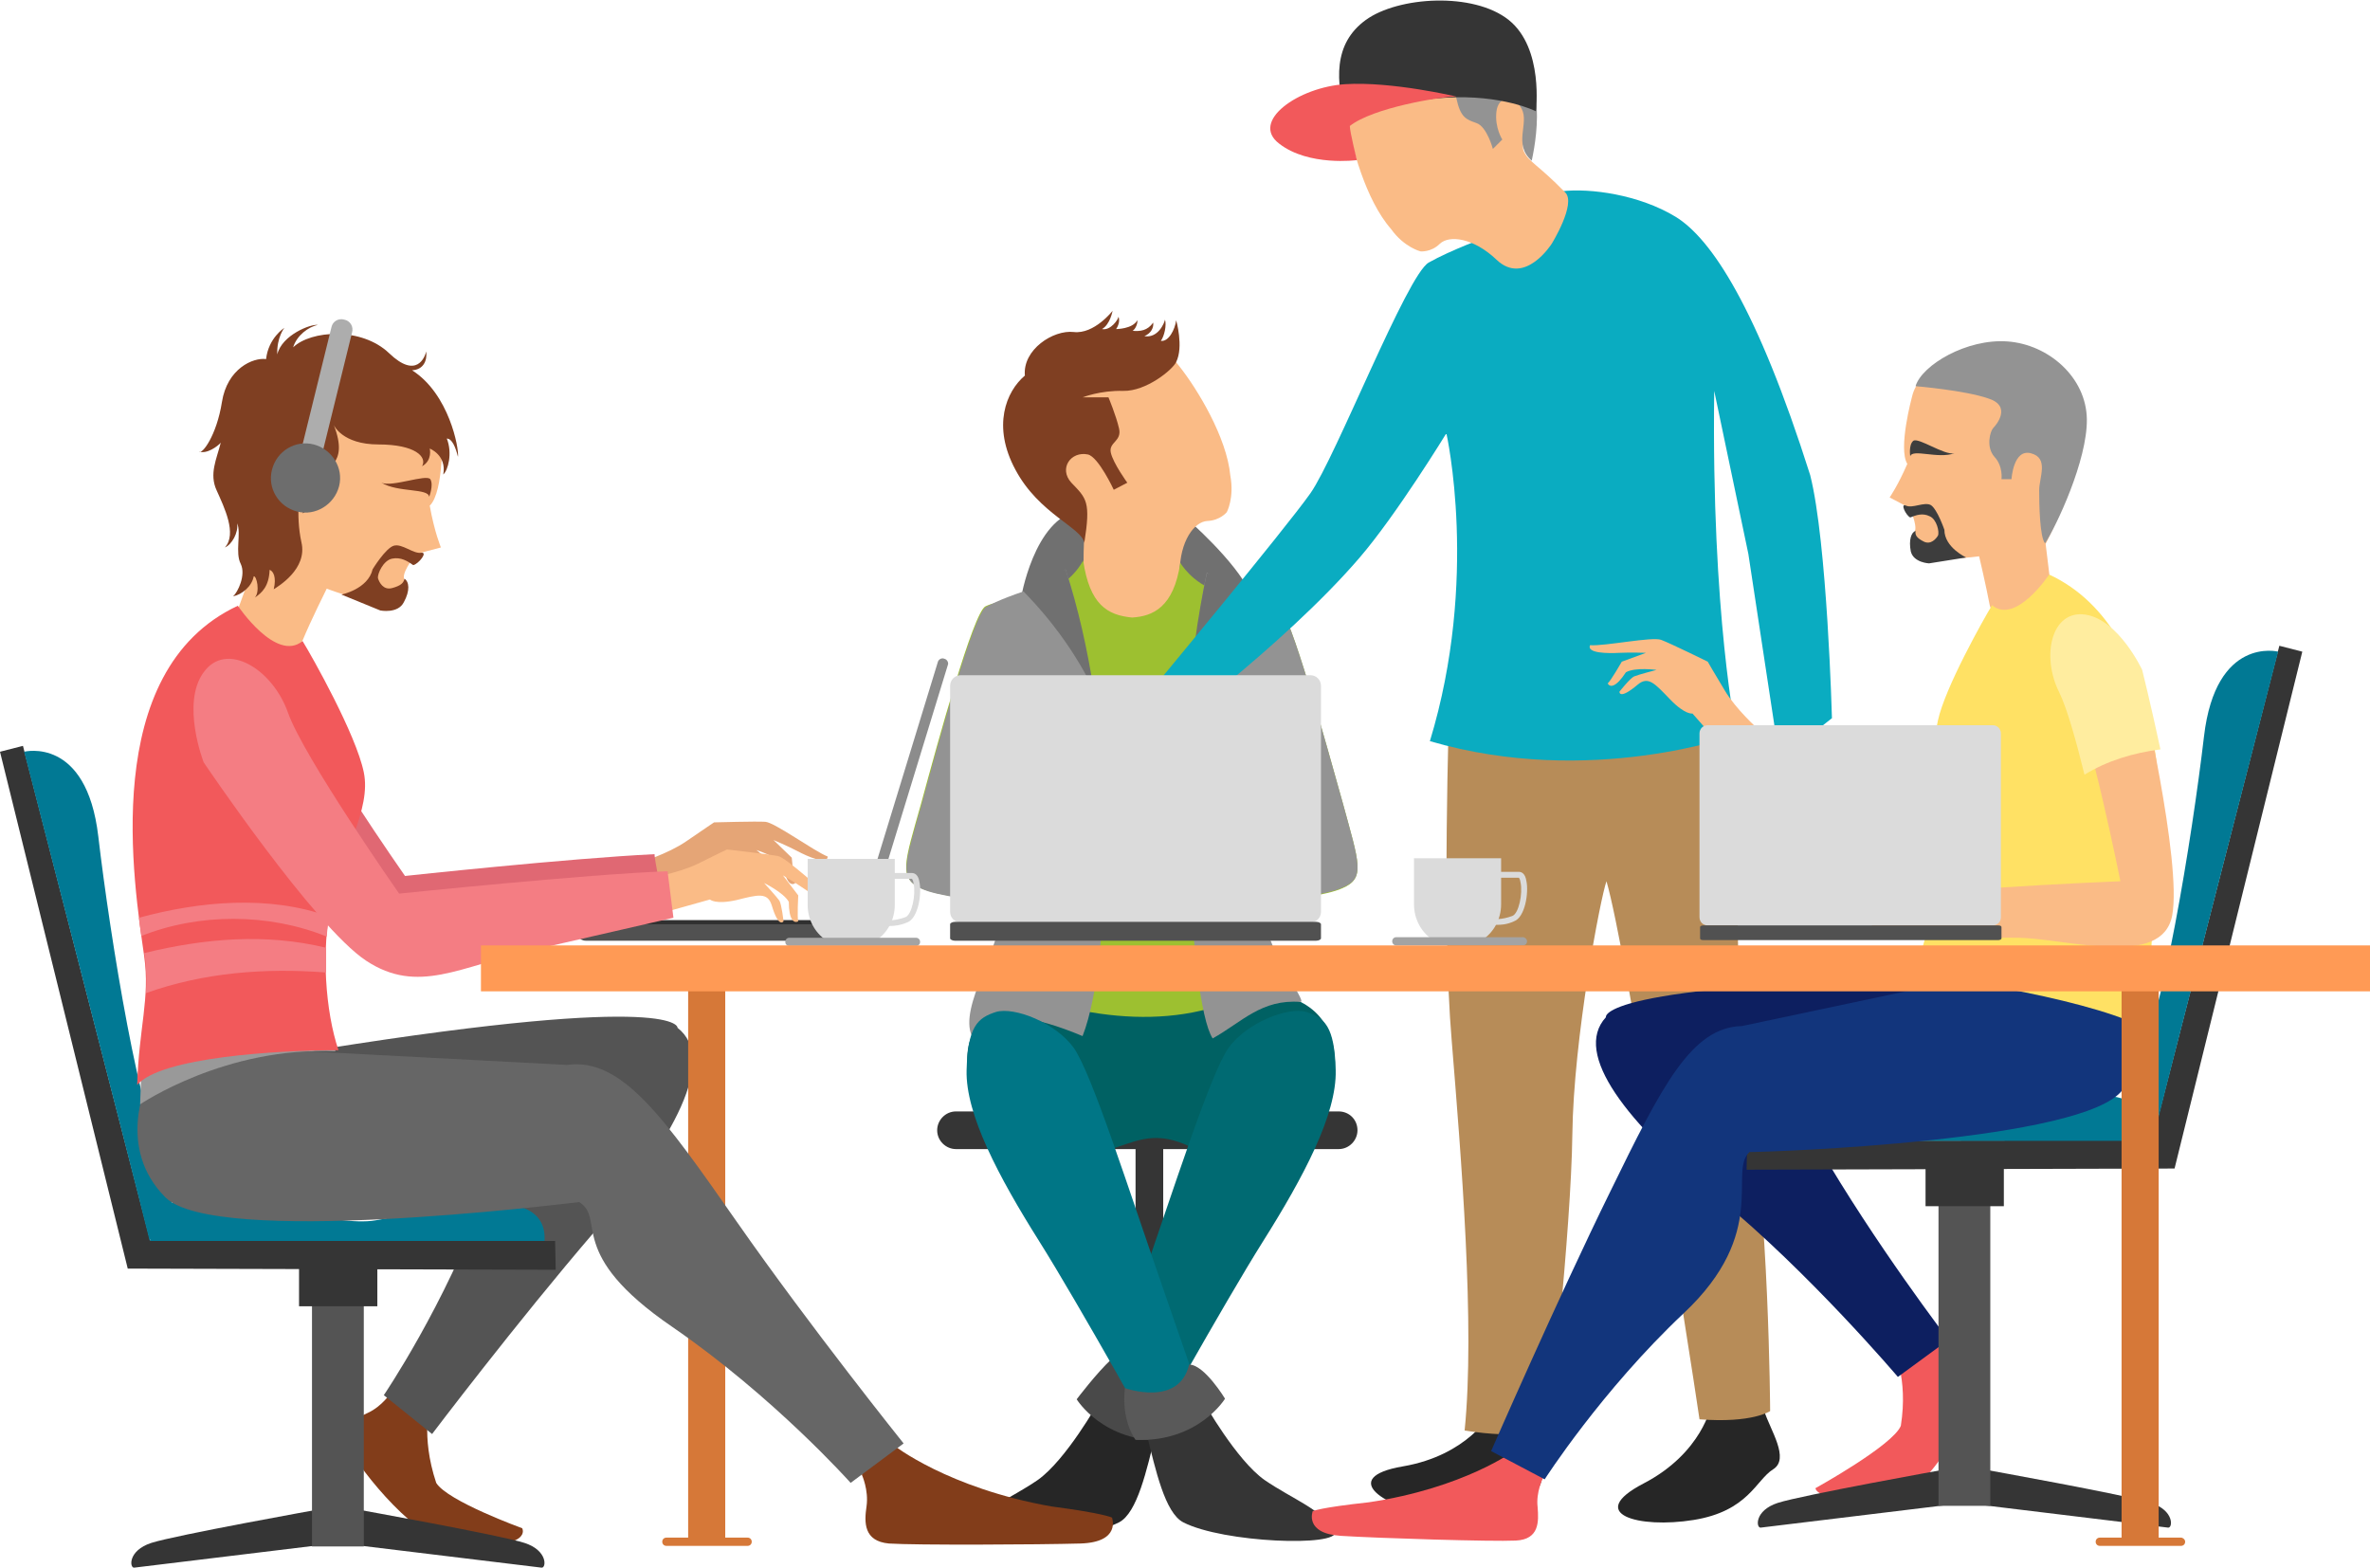 <?xml version="1.0" encoding="utf-8"?>
<!-- Generator: Adobe Illustrator 18.0.0, SVG Export Plug-In . SVG Version: 6.00 Build 0)  -->
<!DOCTYPE svg PUBLIC "-//W3C//DTD SVG 1.1//EN" "http://www.w3.org/Graphics/SVG/1.1/DTD/svg11.dtd">
<svg version="1.1" id="Layer_1" xmlns="http://www.w3.org/2000/svg" xmlns:xlink="http://www.w3.org/1999/xlink" x="0px" y="0px"
	 viewBox="0 0 402.6 266.3" enable-background="new 0 0 402.6 266.3" xml:space="preserve">
<rect x="192.9" y="192" fill="#353535" width="4.7" height="54.4"/>
<g>
	<defs>
		<rect id="SVGID_1_" width="402.6" height="266.3"/>
	</defs>
	<clipPath id="SVGID_2_">
		<use xlink:href="#SVGID_1_"  overflow="visible"/>
	</clipPath>
	<path clip-path="url(#SVGID_2_)" fill="#353535" d="M230.6,192c0,1.7-1.4,3.2-3.2,3.2h-65c-1.7,0-3.2-1.4-3.2-3.2
		c0-1.7,1.4-3.2,3.2-3.2h65C229.2,188.8,230.6,190.2,230.6,192"/>
	<path clip-path="url(#SVGID_2_)" fill="#006163" d="M171.1,168.2c0,0-4.6,2.8-6.4,8.8s2.6,19.2,11.3,19.8c15,1,16.6-6.9,26.8-1.7
		s20.1,1.6,21.6-2.7c1.5-4.3,8.1-22.6-10.3-23.9C193.8,167.9,171.1,168.2,171.1,168.2"/>
	<path clip-path="url(#SVGID_2_)" fill="#707070" d="M173.4,101.8c0,0,2.2-13.7,9.9-15.1c7.7-1.4,18.4,1.5,18.4,1.5s8.1,7,10.7,12.5
		C214.9,106.1,179.1,111.6,173.4,101.8"/>
	<path clip-path="url(#SVGID_2_)" fill="#FABB86" d="M182.8,62.2c0,0,7.8,1.5,10.1-2c2.4-3.5,4.6-1.7,7.5,2.1c3,3.8,8,12,8.6,18.5
		c0.7,3.8-0.6,6.2-0.6,6.2s-1.1,1.4-3.3,1.5c-2.2,0.1-4.7,3.4-4.7,8.8c0,6.7-3.3,7.4-3.3,7.4s-12.7,4.4-13-6.9
		c-0.2-6.7,0.5-7.9-0.2-9.9c-0.7-2-5.2-2-7.7-5.7C173.7,78.7,166.4,63.8,182.8,62.2"/>
	<path clip-path="url(#SVGID_2_)" fill="#7F3F22" d="M199.8,54.4c0,0,1.3,4.5,0,7.1c-0.6,1.3-5.1,5-9,4.9c-3.9-0.1-6.9,1.1-6.9,1.1
		h4.4c0,0,1.3,3.1,1.8,5.3s-1.8,2.3-1.4,4.1s2.8,5.1,2.8,5.1l-2.3,1.2c0,0-2.6-5.6-4.4-6c-2.9-0.6-5,2.4-2.8,4.8
		c2.6,2.7,3.3,3.2,2.2,10.2c-0.5-2.6-7.7-4.9-11.7-12.4c-4-7.4-1.6-13.3,1.6-16c-0.4-4.4,4.8-7.8,8.3-7.4s6.6-3.6,6.6-3.6
		s-0.4,2.3-1.8,3.1c1.5,0.3,2.8-1.7,2.8-2.1c0.4,1-0.4,2.1-0.4,2.1s2.8,0,3.6-1.5c0.1,0.5-0.3,1.5-0.8,1.8c1.3,0.1,2.5,0,3.5-1.4
		c0.1,0.8-0.3,1.8-1.5,2.3c2.3,0.4,3.4-2.2,3.5-2.8c0.3,0.9-0.1,2.8-0.7,3.6C198.5,58.1,199.6,56,199.8,54.4"/>
	<path clip-path="url(#SVGID_2_)" fill="#9DC030" d="M228.1,136.4c-2.9-10.3-8.9-32.3-10.9-33.4c-2.1-1.1-6.1-1.3-10.4-2.6
		c-4.3-1.3-6.3-4.8-6.3-4.8c-1.1,7.6-4.7,9.1-8.2,9.3c-4.2-0.4-7.2-2.2-8.3-9.7c0,0-1.9,3.9-6.2,5.2c-4.3,1.3-8.3,1.6-10.4,2.6
		c-2.1,1.1-8.1,23.1-10.9,33.4c-2.9,10.3-3.9,12.7,0,14.5c2.6,1.2,9.4,2,13.7,2.5c-0.1,6-0.1,11.3,0.1,14.1c13.8,5.9,31.2,8,43.9,0
		c0.2-2.7,0.2-8.1,0.1-14.1c4.3-0.5,11.1-1.3,13.7-2.5C232,149.2,230.9,146.7,228.1,136.4 M170.4,144.1c-2.2-0.2-4.3-0.4-4.7-0.6
		c-0.9-0.4,5.3-16.9,5.3-16.9S170.7,134.8,170.4,144.1 M218.9,143.4c-0.4,0.2-2.5,0.4-4.7,0.6c-0.2-9.3-0.6-17.5-0.6-17.5
		S219.7,143,218.9,143.4"/>
	<path clip-path="url(#SVGID_2_)" fill="#939393" d="M228.1,136.4c-2.9-10.3-8.9-32.3-10.9-33.4c-2.1-1.1-5.5-2.9-9.8-4.3
		c-0.5-0.2-2-1.2-2.4-1.4c-5.3,24.8-3.1,72.9,1,79.1c5-2.8,8.3-6.7,14.9-6.2c1.4,0.1-6.4-9.2-6.6-16.9c4.3-0.5,11.1-1.3,13.7-2.5
		C232,149.2,230.9,146.7,228.1,136.4 M218.9,143.4c-0.4,0.2-2.5,0.4-4.7,0.6c-0.2-9.3-0.6-17.5-0.6-17.5S219.7,143,218.9,143.4"/>
	<path clip-path="url(#SVGID_2_)" fill="#707070" d="M207.8,97.4c-0.5-0.2-2.4,0.2-2.8,0c-1.6,7.5-2.6,15.2-3.3,23.1
		c2.5-7.4,6.3-13.9,10.7-19.8C210.9,100,209.6,98,207.8,97.4"/>
	<path clip-path="url(#SVGID_2_)" fill="#939393" d="M181,96.7c-0.9,0.7-2.8,2.3-4.1,2.8c-4.3,1.3-7.4,2.5-9.4,3.6
		c-2.1,1.1-8.1,23.1-10.9,33.4c-2.9,10.3-4,12.7,0,14.5c2.6,1.2,9.4,2,13.7,2.5c-0.1,7.7-7.5,17.4-5.2,22.5c0,0,1.4-7.3,18.8,0
		C189.3,162.2,189,121.7,181,96.7 M170.4,144.1c-2.2-0.2-4.3-0.4-4.7-0.6c-0.9-0.4,5.3-16.9,5.3-16.9S170.7,134.8,170.4,144.1"/>
	<path clip-path="url(#SVGID_2_)" fill="#707070" d="M181,96.7c-0.9,0.7-3.1,0.2-4.4,0.6c-1.1,0.3-1.9,2.8-2.8,3.1
		c5,5.1,9,10.7,12,16.8C184.7,110.3,183.2,103.4,181,96.7"/>
	<path clip-path="url(#SVGID_2_)" fill="#006A72" d="M193.8,246.8c0,0,14-25.2,20.8-36c6.8-10.8,12.5-21.5,12.3-29
		c-0.2-7.5-1.9-8.9-5-9.9c-3.1-0.9-10.1,1.8-13.2,6.1c-3.1,4.4-9.2,23.7-15.6,42.1l-7.9,22.8C185.1,243.1,188,246.8,193.8,246.8"/>
	<path clip-path="url(#SVGID_2_)" fill="#262626" d="M186.6,238.2c0,0-5.5,9.8-10.3,13.2c-4.8,3.3-9.8,5-12,8.8
		c-0.7,2.6,19,1.9,25.8-1.6c3.1-1.6,4.7-8.9,6.2-15C197.7,237.4,186.6,238.2,186.6,238.2"/>
	<path clip-path="url(#SVGID_2_)" fill="#494949" d="M200.4,237c0,0-9.9,1.1-11.6-6.1c-2.5,2.3-5.9,6.8-5.9,6.8s4.5,7.4,15.2,7
		C199.4,242.2,200.4,237,200.4,237"/>
	<path clip-path="url(#SVGID_2_)" fill="#007686" d="M197.3,246.8c0,0-14-25.2-20.8-36c-6.8-10.8-12.5-21.5-12.3-29
		c0.2-7.5,1.9-8.9,5-9.9c3.1-0.9,10.1,1.8,13.2,6.1c3.1,4.4,9.2,23.7,15.6,42.1l7.9,22.8C205.9,243.1,203.1,246.8,197.3,246.8"/>
	<path clip-path="url(#SVGID_2_)" fill="#353535" d="M204.5,238.2c0,0,5.5,9.8,10.3,13.2c4.8,3.3,9.8,5,12,8.8
		c0.7,2.6-19,1.9-25.8-1.6c-3.1-1.6-4.7-8.9-6.2-15C193.3,237.4,204.5,238.2,204.5,238.2"/>
	<path clip-path="url(#SVGID_2_)" fill="#595959" d="M191.1,235.8c0,0,9.2,3.3,10.9-4c2.6,0,6.1,5.8,6.1,5.8s-4.5,7.4-15.2,7
		C190.3,240.8,191.1,235.8,191.1,235.8"/>
	<path clip-path="url(#SVGID_2_)" fill="#823D1A" d="M73.1,238.4c0,0-1.7,5.4,1,13.5c1.9,3.1,14.6,7.7,14.6,7.7s2.1,3.6-11,2.9
		c-6.7-0.3-16.4-12.7-18.3-16.3c-1.9-3.6,0.7-5.1,3.1-6.2c2.4-1.1,3.9-3.4,3.9-3.4S72.2,236.3,73.1,238.4"/>
	<path clip-path="url(#SVGID_2_)" fill="#545454" d="M44.2,181.9c0,0,3.1-4-2.6,5.7c-5.7,9.6,55.1-6.9,56.3-3.7
		c-1.6,4.8-8.5-0.3-15.6,19.3C75.6,221.7,65.2,237,65.2,237l8.2,6.6c0,0,14.3-18.9,27.7-34.5c13.4-15.6,20.8-29.2,14-34.5
		c0,0,0.8-6.1-60.2,3.6C45.2,179.7,44.2,181.9,44.2,181.9"/>
	<rect x="99.2" y="156.3" clip-path="url(#SVGID_2_)" fill="#303030" width="45.7" height="1.1"/>
	<path clip-path="url(#SVGID_2_)" fill="#8C8C8C" d="M159.3,112.5c0.1-0.5,0.7-0.8,1.1-0.6c0.5,0.1,0.8,0.7,0.6,1.1l-13.6,44.4
		c-0.1,0.5-0.7,0.8-1.1,0.6c-0.5-0.1-0.8-0.7-0.6-1.1L159.3,112.5z"/>
	<path clip-path="url(#SVGID_2_)" fill="#515151" d="M97.6,157c0,0.1,0,0.3,0,0.4c0,1.3,0.8,2.4,1.9,2.4H144c1,0,1.9-1.1,1.9-2.4
		c0-0.1,0-0.3,0-0.4H97.6z"/>
	<path clip-path="url(#SVGID_2_)" fill="#262626" d="M290.7,238.7c0,0-1.5,8.1-11.5,13.3c-10,5.2-0.8,7.7,8.5,6.2s10.6-6.8,13.5-8.6
		c2.9-1.8-0.5-6.7-1.5-9.9C298.7,236.5,290.7,238.7,290.7,238.7"/>
	<path clip-path="url(#SVGID_2_)" fill="#262626" d="M253.3,240c0,0-3.9,7.2-15,9.1c-11.1,1.9-3.1,7.1,6.2,8.5
		c9.3,1.4,12.1-3.2,15.5-4c3.3-0.8,1.6-6.5,1.6-9.9C261.7,240.3,253.3,240,253.3,240"/>
	<path clip-path="url(#SVGID_2_)" fill="#B78C58" d="M246.2,119.6c0,0-1.3,37.4,0.4,57.1c1.6,19.7,4,48.6,2.2,66.3
		c9.1,1.5,14.3,0,14.3,0s3.8-34,4-50.3c0.2-16.3,4.8-40.3,5.8-43c3.3,11.3,14.1,79.7,15.8,91.4c9,0.7,12-1.4,12-1.4
		s-0.2-35-3.7-53.3c-3.4-18.3-0.2-58-4.3-73C275.5,105.7,246.2,119.6,246.2,119.6"/>
	<path clip-path="url(#SVGID_2_)" fill="#0AACC1" d="M252.7,40.2c0,0-6.3,2.3-10,4.4c-3.7,2.1-15.8,33.1-20.1,39.2
		s-26.9,33.3-26.9,33.3v9c0,0,22.2-16.2,35.2-31.3c6.3-7.3,14.8-21.2,14.8-21.2s5.6,24.7-2.8,52.3c27.3,8,52.1-1.1,52.1-1.1
		s-4.3-20.2-3.8-58.4l5.8,27.7l5.3,34.9l8.9-7c0,0-0.8-29.9-3.7-41.3c-9-28.4-16.8-40.2-22.9-43.9c-6.1-3.7-14.4-4.9-19.4-4.3
		C260.2,33.4,252.7,40.2,252.7,40.2"/>
	<path clip-path="url(#SVGID_2_)" fill="#FABB86" d="M240.9,7c0,0-4.3,6.7-8.4,6c-4.2-0.7-4.4,2.1-3.7,6.9c0.7,4.8,3.2,14.1,7.5,19
		c2.2,3.1,5,3.8,5,3.8s1.8,0.2,3.3-1.3c1.6-1.5,5.7-1,9.6,2.7c4.8,4.6,9.4-2.7,9.4-2.7s4.2-6.8,2.3-8.7c-4.7-4.8-6.1-5.1-7-6.9
		c-1-1.9,2.1-5.2,1.2-9.5C259.1,11.8,253.3-3.7,240.9,7"/>
	<path clip-path="url(#SVGID_2_)" fill="#939393" d="M229.4,16.8c0,0,3.6,1.7,9.7-0.1c6.7-2,7.7-3.3,8.3,0c0.7,3.3,1.7,3.6,3.4,4.2
		c1.8,0.6,2.8,4.4,2.8,4.4l1.6-1.6c0,0-1.3-2-1-4.7c0.3-2.8,3-3,4.3-0.5c1.3,2.5-1.5,6,1.7,8.8c1.1-5.1,2.5-15.5-4.8-22.1
		s-23.6,0.3-25.4,4.6C228.2,14.2,229.7,16,229.4,16.8"/>
	<path clip-path="url(#SVGID_2_)" fill="#353535" d="M228.8,20.7c0,0,6.1-3.5,16.7-4.1c9.7-0.6,15.4,2.3,15.4,2.3s1.4-10.7-4.6-15.5
		c-6-4.8-18.8-4-24.3,0C226.5,7.4,226.8,13.7,228.8,20.7"/>
	<path clip-path="url(#SVGID_2_)" fill="#F2595B" d="M247.4,16.4c0,0-11-2.6-18.9-2.1c-7.9,0.5-16.2,6.3-11.2,10.1
		c5,3.9,13.2,2.8,13.2,2.8s-1.2-4.8-1.2-5.8C233.2,18.3,244.7,16.4,247.4,16.4"/>
	<path clip-path="url(#SVGID_2_)" fill="#DBDBDB" d="M224.4,154.9c0,1-0.8,1.8-1.8,1.8h-59.4c-1,0-1.8-0.8-1.8-1.8v-38.4
		c0-1,0.8-1.8,1.8-1.8h59.4c1,0,1.8,0.8,1.8,1.8V154.9z"/>
	<path clip-path="url(#SVGID_2_)" fill="#515151" d="M224.4,159.4c0,0.2-0.4,0.4-0.8,0.4h-61.4c-0.4,0-0.8-0.2-0.8-0.4V157
		c0-0.2,0.4-0.4,0.8-0.4h61.4c0.4,0,0.8,0.2,0.8,0.4V159.4z"/>
	<path clip-path="url(#SVGID_2_)" fill="#F2595B" d="M321.6,229.1c0,0,2.6,4.9,1.3,13.1c-1.3,3.3-14.5,10.6-14.5,10.6
		s0,2.8,12.7,1.4c8.3-0.9,13.6-16.1,14.8-19.9c1.2-3.8-1.6-4.8-4-5.5c-2.5-0.7-4.3-2.6-4.3-2.6S322.2,226.9,321.6,229.1"/>
	<path clip-path="url(#SVGID_2_)" fill="#0D1F60" d="M341.9,167.9c0,0-3.7-3.3,3.4,5c7.1,8.3-53.9,2.6-54.6,5.9
		c2.3,4.4,8.1-1.7,18.2,15.9c9.6,16.6,22.1,32.9,22.1,32.9l-8.6,6.3c0,0-15.1-17.8-30.5-30.4c-15.5-12.7-24.8-24.5-19.1-30.7
		c0,0-1.8-5.7,58.2-6.6C340.6,166,341.9,167.9,341.9,167.9"/>
	<path clip-path="url(#SVGID_2_)" fill="#353535" d="M333.7,255.3c0,0-33.8,4.1-34.6,4.2s-1.1-2.9,2.9-4.2s28.5-5.7,28.5-5.7
		L333.7,255.3z"/>
	<path clip-path="url(#SVGID_2_)" fill="#353535" d="M333.7,255.3c0,0,33.8,4.1,34.6,4.2s1.1-2.9-2.9-4.2s-28.5-5.7-28.5-5.7
		L333.7,255.3z"/>
	<rect x="329.3" y="203.3" clip-path="url(#SVGID_2_)" fill="#545454" width="8.8" height="52.5"/>
	<rect x="327.1" y="195.9" clip-path="url(#SVGID_2_)" fill="#353535" width="13.3" height="9"/>
	<polygon clip-path="url(#SVGID_2_)" fill="#353535" points="296.7,198.7 369.4,198.5 391.1,110.7 387.2,109.7 365.6,193.7 
		296.8,193.8 	"/>
	<path clip-path="url(#SVGID_2_)" fill="#017994" d="M387,110.7c0,0-10.6-2.7-12.6,14.4s-7.3,49.8-11.4,55
		c-4.2,5.2,1.2,12.1,2.7,13.6C368.7,181.5,387,110.7,387,110.7"/>
	<path clip-path="url(#SVGID_2_)" fill="#017994" d="M298.7,193.8h67c0,0-0.7-7.6-7.9-7.6s-23.6,5.3-30.4,4.1
		C320.4,189.2,297.9,182.5,298.7,193.8"/>
	<path clip-path="url(#SVGID_2_)" fill="#F2595B" d="M257.3,246.4c0,0-8.6,6.4-24.8,8.8c-8.3,0.9-9.5,1.5-9.5,1.5s-1.5,3.8,4.8,4.2
		c6.4,0.4,25.7,1,29.7,0.8c4-0.2,3.9-3.2,3.7-5.7c-0.3-2.5,0.9-4.9,0.9-4.9S259.5,246.2,257.3,246.4"/>
	<path clip-path="url(#SVGID_2_)" fill="#12357C" d="M360.7,167.1c0,0,6.3,9.2-0.1,18c-6.4,8.8-60,10.6-63.4,10.6
		c-3.7,3.3,3.5,13.6-11.2,27.4c-14,13.2-23.6,28.2-23.6,28.2l-9.1-4.8c0,0,11.4-26.1,20.2-44c8.8-18,13.8-28,22.4-28.2l39.2-8.3
		C344.4,163.5,360.7,167.1,360.7,167.1"/>
	<path clip-path="url(#SVGID_2_)" fill="#999999" d="M362.6,167.2l0.1,5c0,0-12.7-8.7-29.2-7.9c0.9-2,1.4-3.9,1.4-3.9L362.6,167.2z"
		/>
	<path clip-path="url(#SVGID_2_)" fill="#FABB86" d="M324.8,67.4c0,0-2.4,8.8-0.8,11.4c-1.6,3.7-3,5.7-3,5.7l3.4,1.8
		c0,0,1.3,2.8,0.9,3.9c-0.4,1.1-0.8,2.6,1.1,4c1.9,1.4,9.8,0.3,9.8,0.3s1.2,5.1,1.8,8.3c0.5,3.2,10.8,0.3,10.8,0.3l-1.3-10.7
		c0,0,6.3-12.2,6.6-19.6c0.3-7.3-5.9-14-13.1-14.2C333.8,58.3,325.9,62.4,324.8,67.4"/>
	<path clip-path="url(#SVGID_2_)" fill="#3D3D3D" d="M330.3,90c0,0-1.2-3.5-2.3-4.2c-1.1-0.6-3.1,0.6-4.2,0.1c-1.1-0.5,0,1.7,0.7,2
		c1-0.4,2.1-0.8,3.3-0.2c1.2,0.5,1.7,2.7,1.4,3.3c-0.3,0.5-1.2,1.6-2.4,1c-1.2-0.6-1.5-1.1-1.4-1.8c-0.7,0.2-1.2,1.5-0.8,3.5
		c0.5,1.9,3.1,2,3.1,2l6.3-1C334,94.7,330.3,93,330.3,90"/>
	<path clip-path="url(#SVGID_2_)" fill="#3D3D3D" d="M324.5,77.5c0,0-0.3-1.9,0.5-2.6c0.8-0.7,5.3,2.5,7,2.1
		C329.2,78,324.9,76.2,324.5,77.5"/>
	<path clip-path="url(#SVGID_2_)" fill="#FFE164" d="M348.1,97.6c0,0-5.7,8.6-9.7,5.2c-1.4,2.3-8,14-9.2,19.6
		c-1.2,5.6-2.2,13.4-0.6,20.7c1.6,7.3-1.7,17.2-3.7,22.9c9.2,0,37,5.5,40.6,9.7c-0.3-8.7-0.2-17.1,0.7-23.3
		C367.8,141.8,369,107.3,348.1,97.6"/>
	<path clip-path="url(#SVGID_2_)" fill="#FABB86" d="M360.2,149.7c0,0-5.1-25.5-8.2-31.7c-3.1-6.3-2.1-10.1,3.6-9.4
		c5.7,0.8,7.9,7.1,7.9,7.1s7.2,30.7,5.5,39.8c-1.7,9.1-17.9,3.9-26.2,3.8c-8.4-0.1-23.2,0-23.2,0l-4.4-5.5
		C319.3,151.3,360.2,149.7,360.2,149.7"/>
	<path clip-path="url(#SVGID_2_)" fill="#FFED9F" d="M354.2,104.4c-5.7-0.8-7.5,7-4.4,13.2c1.3,2.6,2.9,8.3,4.3,14
		c3.9-2.4,8.3-3.7,12.9-4.3c-1.6-7.5-3.1-13.5-3.1-13.5S359.9,105.2,354.2,104.4"/>
	<path clip-path="url(#SVGID_2_)" fill="#939393" d="M325.4,65.6c0,0,8.4,0.7,12.4,2.1c4,1.3,1.3,4.5,0.8,5s-1.3,3.2,0.2,4.9
		c1.5,1.6,1.2,3.8,1.2,3.8h1.7c0,0,0.3-5.2,3.3-4.4c3.1,0.8,1.4,4.1,1.4,6.3c0,2.3,0.1,8,1,9c1.9-2.9,7.2-14.1,7.1-21.1
		C354.4,64.1,348,58.5,341,58C334.1,57.5,326.5,62,325.4,65.6"/>
	<path clip-path="url(#SVGID_2_)" fill="#FABB86" d="M298.6,123.8c0,0-3.7-3.3-5.6-6.5c-2-3.3-2.9-4.9-2.9-4.9s-6.3-3.1-7.9-3.7
		c-1.5-0.6-9.6,1.1-12.1,0.9c-0.6,1.4,3.1,1.4,5,1.3c1.9-0.1,4.5,0,4.5,0l-4.1,1.5c0,0-1.9,3.3-2.4,3.7c0.4,0.7,1.4,0.7,3.1-1.9
		c1.6-0.9,5.2-0.4,5.2-0.4s-3.1,0.8-3.8,1.1c-0.7,0.3-2.5,2.6-2.5,2.6s-0.1,1.5,3.1-1.2c1.8-1.5,2.9-0.2,5.5,2.5
		c2.6,2.7,3.8,2.4,3.8,2.4l7.3,8.3l3.9-5.4"/>
	<path clip-path="url(#SVGID_2_)" fill="#DBDBDB" d="M339.9,155.8c0,0.8-0.6,1.4-1.4,1.4h-48.4c-0.8,0-1.4-0.6-1.4-1.4v-31.2
		c0-0.8,0.6-1.4,1.4-1.4h48.4c0.8,0,1.4,0.6,1.4,1.4V155.8z"/>
	<path clip-path="url(#SVGID_2_)" fill="#515151" d="M340,159.4c0,0.2-0.3,0.3-0.6,0.3h-50c-0.4,0-0.6-0.1-0.6-0.3v-1.9
		c0-0.2,0.3-0.3,0.6-0.3h50c0.4,0,0.6,0.1,0.6,0.3V159.4z"/>
	<rect x="116.9" y="164.8" clip-path="url(#SVGID_2_)" fill="#D67838" width="6.3" height="97.1"/>
	<path clip-path="url(#SVGID_2_)" fill="#D67838" d="M127.7,261.9c0,0.4-0.3,0.7-0.7,0.7h-13.8c-0.4,0-0.7-0.3-0.7-0.7
		c0-0.4,0.3-0.7,0.7-0.7H127C127.4,261.2,127.7,261.5,127.7,261.9"/>
	<path clip-path="url(#SVGID_2_)" fill="#353535" d="M57.4,262.1c0,0,33.8,4.1,34.6,4.2s1.1-2.9-2.9-4.2c-4-1.3-28.5-5.7-28.5-5.7
		L57.4,262.1z"/>
	<path clip-path="url(#SVGID_2_)" fill="#353535" d="M57.4,262.1c0,0-33.8,4.1-34.6,4.2s-1.1-2.9,2.9-4.2c4-1.3,28.5-5.7,28.5-5.7
		L57.4,262.1z"/>
	<rect x="53" y="210.2" clip-path="url(#SVGID_2_)" fill="#545454" width="8.8" height="52.5"/>
	<rect x="50.8" y="212.9" clip-path="url(#SVGID_2_)" fill="#353535" width="13.3" height="9"/>
	<polygon clip-path="url(#SVGID_2_)" fill="#353535" points="94.4,215.7 21.7,215.5 0,127.7 3.9,126.7 25.5,210.7 94.3,210.8 	"/>
	<path clip-path="url(#SVGID_2_)" fill="#017994" d="M4.1,127.7c0,0,10.6-2.7,12.6,14.4s7.3,49.8,11.4,55c4.2,5.2-1.2,12.1-2.7,13.6
		C22.4,198.5,4.1,127.7,4.1,127.7"/>
	<path clip-path="url(#SVGID_2_)" fill="#017994" d="M92.5,210.8h-67c0,0,0.7-7.6,7.9-7.6s23.6,5.3,30.4,4.1
		C70.7,206.2,93.2,199.5,92.5,210.8"/>
	<path clip-path="url(#SVGID_2_)" fill="#E5A576" d="M108.7,146.5c0,0,4.7-1.4,7.9-3.6c3.2-2.2,4.7-3.2,4.7-3.2s7.1-0.2,8.7-0.1
		c1.6,0.1,8.3,5,10.6,5.9c0,1.5-3.4,0-5.1-0.9c-1.7-0.9-4.1-1.9-4.1-1.9l3.1,3c0,0,0.3,3.8,0.6,4.3c-0.6,0.5-1.6,0.1-2-3
		c-1.1-1.5-4.6-2.6-4.6-2.6s2.5,2,3,2.6c0.5,0.6,1.2,3.4,1.2,3.4s-0.6,1.4-2.4-2.4c-1-2.2-2.6-1.4-6.1-0.1c-3.5,1.4-4.5,0.5-4.5,0.5
		l-10.1,4.5l-1.4-6.6"/>
	<path clip-path="url(#SVGID_2_)" fill="#823D1A" d="M151.8,245.5c0,0,9.2,7.3,26.8,10.4c9.1,1.2,10.3,1.9,10.3,1.9s1.6,4.2-5.4,4.4
		c-7,0.2-28.1,0.3-32.5,0c-4.3-0.4-4.2-3.6-3.8-6.3c0.4-2.8-0.8-5.4-0.8-5.4S149.4,245.1,151.8,245.5"/>
	<path clip-path="url(#SVGID_2_)" fill="#666666" d="M25,183.9c0,0-5.3,11.1,3.1,19.5c8.4,8.4,66.7,1.2,70.3,0.8
		c4.6,2.9-2.5,8.7,15.8,21.2c17.3,11.9,30.3,26.5,30.3,26.5l9-6.7c0,0-15.8-19.7-28.3-37.6s-19.6-28-28.9-26.7l-43.8-2.3
		C42,177.2,25,183.9,25,183.9"/>
	<path clip-path="url(#SVGID_2_)" fill="#999999" d="M24,182l-0.2,5.6c0,0,14.5-9.9,33.2-9c-1-2.3-1.6-4.4-1.6-4.4L24,182z"/>
	<path clip-path="url(#SVGID_2_)" fill="#E06873" d="M111.2,145.1c-14.6,0.7-42.4,3.7-42.4,3.7S52.5,125.5,49.9,118
		c-2.7-7.5-10.5-12.1-14.3-6.8c-3.9,5.3,0,15.3,0,15.3s18.8,27.9,27.6,33.7c8.8,5.8,15.9,1,28.2-1.8c8-1.8,16.1-3.7,21.2-4.8
		C112.5,152.2,111.1,145.7,111.2,145.1"/>
	<path clip-path="url(#SVGID_2_)" fill="#FABB86" d="M75.1,73.1c0,0,0.4,10.4-2.1,12.8c0.8,4.5,1.9,7.1,1.9,7.1l-4.2,1.1
		c0,0-2.2,2.7-2.1,4c0.2,1.3,0.2,3.1-2.2,4.1c-2.5,1-10.9-2.2-10.9-2.2s-2.7,5.4-4.1,8.8c-1.4,3.4-12-2.5-12-2.5l4.2-11.5
		c0,0-3.8-15.2-2.3-23.4c1.5-8.2,10.2-14,18.2-12.4C67.6,60.7,75.3,67.3,75.1,73.1"/>
	<path clip-path="url(#SVGID_2_)" fill="#7F3F22" d="M56.7,72.2c0,0,1.4,3.3,7.6,3.3c6.2,0,8.3,2.1,7.4,3.7c1.8-1,1.3-3,1.3-3
		s2.9,1.1,2.3,4.4c0.8-0.7,1.6-3.6,0.6-6.1c0.9,0,1.5,1.5,1.9,3.1c0.2-1.4-1.5-10.7-7.8-14.7c1.9-0.1,2.6-1.6,2.4-3.2
		c-0.2,0.9-1.6,4.8-6.3,0.3c-4.7-4.5-13.3-3.9-16.3-1c0.6-2,2.6-3.5,4.2-3.8c-1.2-0.2-6.1,1.7-6.9,5c-0.1-2.9,1.2-4.5,1.2-4.5
		s-2.7,1.7-3.1,5.3c-2.2-0.3-6.6,1.6-7.5,7.3s-3.4,9-3.9,8.4c1.3,0.5,3.2-0.9,3.7-1.5c-0.7,2.8-2,5.3-0.7,8.1
		c1.3,2.9,3.5,7.4,1.4,9.7c1.2-0.5,2.3-2.5,2.1-4.1c0.7,1.7-0.4,5,0.6,6.9c0.9,1.9-0.5,4.8-1.3,5.5c1.5-0.3,3.2-1.7,3.5-3.4
		c0.5-0.1,1.1,2.6,0.2,3.6c1.2-0.8,2.4-1.9,2.5-4.7c0.6,0.2,1.2,1.2,0.7,3.3c0.6-0.4,5.8-3.4,4.7-8c-1-4.6-0.3-9.5,0.2-10.6
		c0.9,0.5,0.7,3.6,0,5.7c1-0.4,2.2-2.9,2.1-5.1c1.2,0.5,1.7,2.8,1,3.6c0.9-1.2,1.2-3.8,0.7-5C54.6,79.3,59.5,79.3,56.7,72.2"/>
	<path clip-path="url(#SVGID_2_)" fill="#7F3F22" d="M63.3,96.7c0,0,2.2-3.6,3.6-4s3.3,1.4,4.6,1.2c1.3-0.2-0.4,1.9-1.3,2.1
		c-1-0.7-2.1-1.4-3.6-1.1c-1.5,0.3-2.5,2.6-2.4,3.3c0.2,0.7,0.9,2.1,2.4,1.7c1.5-0.4,2-0.9,2.1-1.6c0.8,0.5,1,2-0.1,4
		c-1,2-4,1.4-4,1.4L58,101C58,101,62.5,100.1,63.3,96.7"/>
	<path clip-path="url(#SVGID_2_)" fill="#7F3F22" d="M72.9,84.4c0,0,0.8-2,0.2-3c-0.7-0.9-6.5,1.4-8.3,0.6
		C67.6,83.7,72.8,82.9,72.9,84.4"/>
	<path clip-path="url(#SVGID_2_)" fill="#F2595B" d="M40.4,102.9c0,0,6.5,9.7,11,6c1.6,2.6,9.1,15.9,10.4,22.3
		c1.3,6.3-3.7,13.7-5.5,22c-1.8,8.3-1,18.7,1.2,25.2c-10.5,0-30.2,1.2-34.2,5.9c0.3-9.8,2.2-14.7,1.2-21.8
		C22.8,150.3,16.7,114,40.4,102.9"/>
	<path clip-path="url(#SVGID_2_)" fill="#F47D83" d="M23.6,155.9c0.1,1.1,0.3,2.1,0.4,3.1c9.8-3.9,21.6-3.9,31.5,0.1
		c0.1-1.2,0.2-2.3,0.4-3.4C45.7,152,33.9,153.1,23.6,155.9"/>
	<path clip-path="url(#SVGID_2_)" fill="#F47D83" d="M24.5,161.9c0,0.2,0.1,0.4,0.1,0.6c0.3,2.2,0.3,4.2,0.2,6.2
		c9.8-3.5,20.2-4.3,30.6-3.5c0-1.4,0-2.8,0-4.2C45.1,158.5,34.8,159.4,24.5,161.9"/>
	<path clip-path="url(#SVGID_2_)" fill="#FABB86" d="M110.1,149.2c0,0,4.9-0.8,8.3-2.4c3.4-1.7,5.1-2.5,5.1-2.5s7,0.8,8.6,1.1
		c1.6,0.3,7.5,6.1,9.7,7.3c-0.2,1.5-3.4-0.5-5-1.6c-1.6-1.1-3.8-2.4-3.8-2.4l2.6,3.4c0,0-0.2,3.8,0,4.4c-0.7,0.4-1.6-0.2-1.6-3.3
		c-0.9-1.6-4.2-3.2-4.2-3.2s2.2,2.4,2.6,3c0.4,0.7,0.7,3.5,0.7,3.5s-0.8,1.3-2-2.7c-0.7-2.3-2.4-1.8-6-0.9c-3.6,0.8-4.5-0.1-4.5-0.1
		l-10.7,3l-0.4-6.7"/>
	<path clip-path="url(#SVGID_2_)" fill="#F47D83" d="M67.8,151.8c0,0-16.3-23.3-18.9-30.8c-2.7-7.5-10.5-12.1-14.3-6.8
		c-3.9,5.3,0,15.3,0,15.3s18.8,27.9,27.6,33.7c8.8,5.8,15.9,1,28.2-1.8c9.3-2.1,19.6-4.5,24-5.5l-1-7.9
		C99.6,148.5,67.8,151.8,67.8,151.8"/>
	<path clip-path="url(#SVGID_2_)" fill="#ADADAD" d="M54.7,77.2c-0.2,1-1.2,1.6-2.2,1.3c-1-0.2-1.6-1.2-1.3-2.2l5.1-20.7
		c0.2-1,1.2-1.6,2.2-1.3c1,0.2,1.6,1.2,1.3,2.2L54.7,77.2z"/>
	<path clip-path="url(#SVGID_2_)" fill="#6D6D6D" d="M57.6,82.6c-0.8,3.1-4,5.1-7.1,4.3c-3.2-0.8-5.1-4-4.3-7.1
		c0.8-3.2,4-5.1,7.1-4.3C56.4,76.3,58.4,79.5,57.6,82.6"/>
	<path clip-path="url(#SVGID_2_)" fill="#DBDBDB" d="M240.2,145.8v7.8c0,2.5,1.2,4.7,3.1,6h8.6c1.9-1.3,3.1-3.5,3.1-6v-7.8H240.2z"
		/>
	<path clip-path="url(#SVGID_2_)" fill="#A3A3A3" d="M259.4,159.9c0,0.4-0.3,0.7-0.7,0.7h-21.5c-0.4,0-0.7-0.3-0.7-0.7
		s0.3-0.7,0.7-0.7h21.5C259,159.2,259.4,159.5,259.4,159.9"/>
	<path clip-path="url(#SVGID_2_)" fill="#DBDBDB" d="M254.3,157.1c-0.4,0-0.7,0-0.7,0l0.2-1c0,0,1.2,0.2,3.1-0.5
		c1.1-0.4,1.8-3.8,1.4-5.7c-0.1-0.7-0.3-0.8-0.3-0.8h-4.3v-1h4.3c0.4,0,1.1,0.2,1.3,1.6c0.4,1.9-0.2,6.1-2.1,6.8
		C255.9,157.1,254.9,157.1,254.3,157.1"/>
	<path clip-path="url(#SVGID_2_)" fill="#DBDBDB" d="M137.2,145.9v7.8c0,2.5,1.2,4.7,3.1,6h8.6c1.9-1.3,3.1-3.5,3.1-6v-7.8H137.2z"
		/>
	<path clip-path="url(#SVGID_2_)" fill="#A3A3A3" d="M156.3,160c0,0.4-0.3,0.7-0.7,0.7h-21.5c-0.4,0-0.7-0.3-0.7-0.7
		s0.3-0.7,0.7-0.7h21.5C156,159.3,156.3,159.6,156.3,160"/>
	<path clip-path="url(#SVGID_2_)" fill="#DBDBDB" d="M151.2,157.3c-0.4,0-0.7,0-0.7,0l0.2-1c0,0,1.2,0.2,3.1-0.5
		c1.1-0.4,1.8-3.8,1.4-5.7c-0.1-0.7-0.3-0.8-0.3-0.8h-4.3v-1h4.3c0.4,0,1.1,0.2,1.3,1.6c0.4,1.9-0.2,6.1-2.1,6.8
		C152.9,157.2,151.9,157.3,151.2,157.3"/>
	<path clip-path="url(#SVGID_2_)" fill="#D67838" d="M371.2,261.9c0,0.4-0.3,0.7-0.7,0.7h-13.8c-0.4,0-0.7-0.3-0.7-0.7
		c0-0.4,0.3-0.7,0.7-0.7h13.8C370.8,261.2,371.2,261.5,371.2,261.9"/>
	<rect x="360.4" y="164.8" clip-path="url(#SVGID_2_)" fill="#D67838" width="6.3" height="97.1"/>
	<rect x="81.7" y="160.6" clip-path="url(#SVGID_2_)" fill="#FF9A55" width="321" height="7.8"/>
</g>
</svg>

